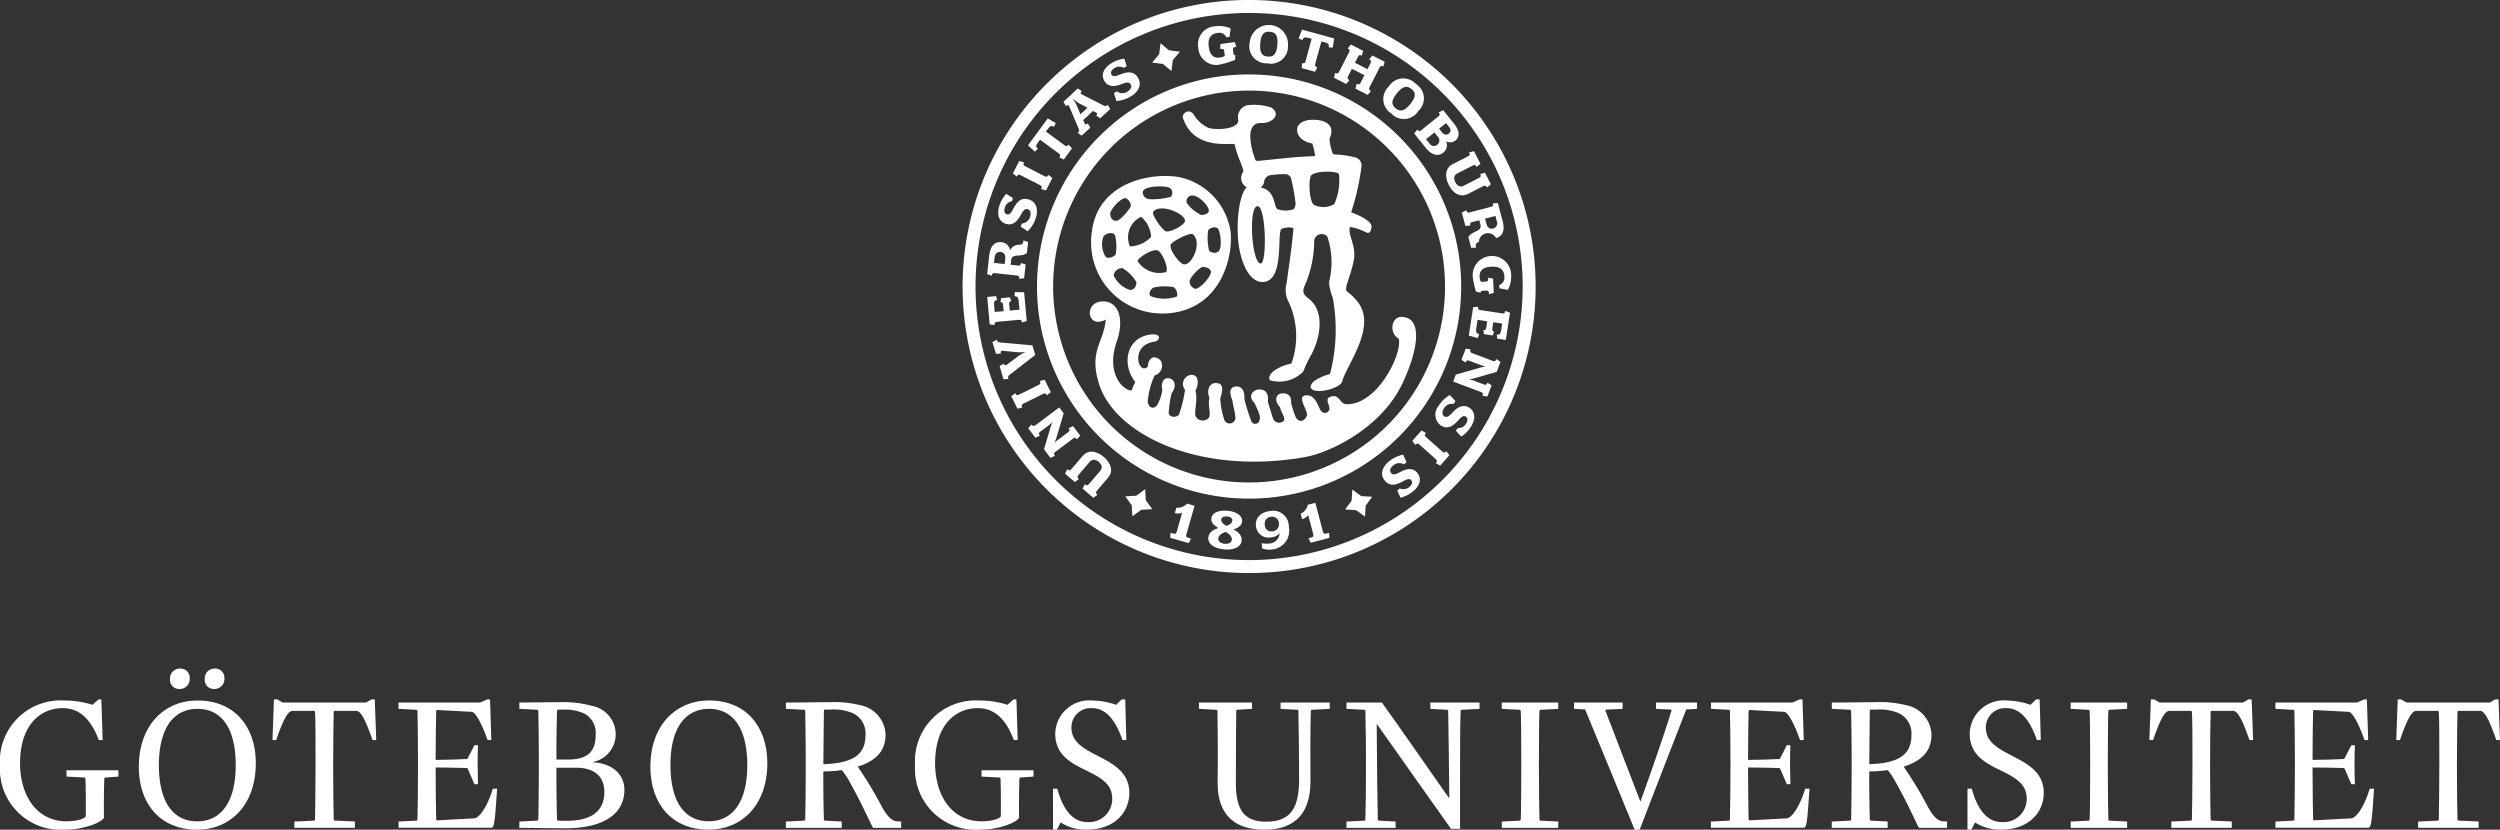 <svg id="goteborgs-universitet-seeklogo" xmlns="http://www.w3.org/2000/svg" width="210.92" height="70" viewBox="0 0 210.92 70">
  <rect x="0" y="0" width="210.92" height="70" fill="#333333" stroke="none"/>
  <path id="path5" d="M0,197.737a5.118,5.118,0,0,1,5.372-5.451,7.759,7.759,0,0,1,2.428.363l.516-.457h.235l.11,3.431h-.33c-.782-2.1-1.894-2.693-3.053-2.693-1.817,0-3.586,1.361-3.586,4.649,0,2.569,1.284,4.9,3.946,4.9.767,0,1.6-.218,1.6-.469,0-.533.015-1.958-.031-3.164l-.064-.063-1.533-.078v-.532H9.991v.532l-1.127.078-.064.063c-.03,1-.047,2.129-.03,3.335-.188.392-1.691,1-3.273,1A5.124,5.124,0,0,1,0,197.737" transform="translate(0 -133.186)" fill="#fff"/>
  <path id="path7" d="M38.154,192.026c0-3.553,2.177-5.606,4.949-5.606,3.116,0,4.917,2.193,4.917,5.294,0,3.556-2.177,5.606-4.949,5.606-3.117,0-4.917-2.192-4.917-5.294m8.174-.155c0-3.162-1.236-4.746-3.225-4.746s-3.257,1.583-3.257,4.746,1.236,4.744,3.225,4.744,3.257-1.582,3.257-4.744m-5.543-7.251a.827.827,0,0,1,.845-.893.77.77,0,0,1,.815.83.837.837,0,0,1-.861.892.764.764,0,0,1-.8-.83m2.93,0a.826.826,0,0,1,.844-.893.77.77,0,0,1,.815.83.838.838,0,0,1-.861.892.763.763,0,0,1-.8-.83" transform="translate(-26.44 -127.32)" fill="#fff"/>
  <path id="path9" d="M76.727,202.5l1.675-.078.063-.064c.016-.58.047-2.6.047-4.714s0-3.852-.047-4.4l-.047-.079H76.553c-.327,0-.719.565-1.363,2.459h-.312l.125-3.43h.282l.454.265h7.033l.453-.265h.282l.126,3.43H83.32c-.658-1.911-1.035-2.459-1.363-2.459H80.093l-.047.079c-.016.376-.047,2.49-.047,4.6s.031,3.946.047,4.51l.063.064,1.723.078v.533H76.727Z" transform="translate(-51.89 -133.188)" fill="#fff"/>
  <path id="path11" d="M109.514,202.5l1.533-.078.064-.064c.016-.718.047-2.6.047-4.714s-.03-3.883-.047-4.509l-.064-.063-1.533-.079v-.533h6.874l.61-.265h.237l.109,3.43h-.313c-.564-1.582-1.066-2.365-1.332-2.38l-2.959-.158-.048.079c-.016.721-.047,2.383-.047,4.134.7,0,2.24-.046,2.646-.077l.064-.064.563-1.1h.3c-.016.438-.032,1.112-.032,1.533s.016,1.284.032,1.756h-.3l-.563-1.3-.064-.063c-.485-.016-1.879-.046-2.646-.046,0,1.987.031,3.584.047,4.383l.048.078,3.2-.171c.265-.016.971-.658,1.534-2.505h.36c-.2,3.052-.252,3.3-.517,3.3h-7.8V202.5Z" transform="translate(-75.891 -133.188)" fill="#fff"/>
  <path id="path13" d="M142.718,203.03l1.534-.078.063-.064c.016-.548.047-2.6.047-4.714s-.031-3.82-.047-4.509l-.063-.063-1.534-.079v-.533c1.158,0,2.49-.03,3.414-.03a9.278,9.278,0,0,1,2.725.314,2.454,2.454,0,0,1,1.989,2.332,2.387,2.387,0,0,1-1.911,2.4v.031c1.661.078,2.645,1.049,2.645,2.318,0,2.129-1.911,3.242-4.946,3.242-1.019,0-2.663-.031-3.916-.031Zm4.118-5.23c1.849,0,2.319-.878,2.319-2.084a1.843,1.843,0,0,0-.94-1.786,3.922,3.922,0,0,0-1.849-.344c-.079,0-.251,0-.407.016l-.064.078c-.015.815-.061,2.348-.047,4.119Zm3.055,2.757c0-1.488-1.019-2.068-2.4-2.068h-1.644c-.015,1.989.032,3.571.047,4.4l.078.064c.3.016.581.016.768.016,2.113,0,3.148-.878,3.148-2.411" transform="translate(-98.901 -133.719)" fill="#fff"/>
  <path id="path15" d="M178.725,198.1c0-3.553,2.177-5.606,4.948-5.606,3.118,0,4.918,2.194,4.918,5.294,0,3.556-2.176,5.606-4.948,5.606-3.118,0-4.918-2.192-4.918-5.294m8.176-.155c0-3.162-1.237-4.746-3.227-4.746s-3.258,1.583-3.258,4.746,1.239,4.745,3.228,4.745,3.257-1.582,3.257-4.745" transform="translate(-123.853 -133.398)" fill="#fff"/>
  <path id="path17" d="M215.962,203.03l1.565-.078.062-.064c.016-.454.047-2.6.047-4.714s-.032-3.8-.047-4.509l-.062-.063-1.565-.079v-.533c1.408,0,2.912-.03,3.71-.03a8.889,8.889,0,0,1,2.537.251,2.621,2.621,0,0,1,2.161,2.49c0,1.551-1.049,2.285-2.333,2.693v.03a31.709,31.709,0,0,1,2.02,3.353c.392.69.768,1.205,1.284,1.237l.345.016v.533h-2.35l-.062-.063c-.581-1.175-.987-2.129-1.974-3.885a5.347,5.347,0,0,0-.627-.923,11.259,11.259,0,0,1-1.551.11c-.016,1.863.033,3.616.047,4.086l.064.064,1.44.078v.533h-4.713v-.533Zm6.718-7.314a1.883,1.883,0,0,0-1.082-1.832,4.1,4.1,0,0,0-1.863-.3h-.516l-.049.047c-.014.674-.029,2.726-.047,4.558,2.726-.079,3.557-.955,3.557-2.475" transform="translate(-149.657 -133.719)" fill="#fff"/>
  <path id="path19" d="M251.46,197.737a5.117,5.117,0,0,1,5.372-5.451,7.753,7.753,0,0,1,2.427.363l.516-.457h.235l.109,3.431h-.329c-.782-2.1-1.894-2.693-3.052-2.693-1.818,0-3.588,1.361-3.588,4.649,0,2.569,1.285,4.9,3.946,4.9.768,0,1.6-.218,1.6-.469,0-.533.017-1.958-.03-3.164l-.063-.063-1.535-.078v-.532h4.385v.532l-1.127.078-.062.063c-.032,1-.047,2.129-.032,3.335-.189.392-1.69,1-3.273,1a5.124,5.124,0,0,1-5.5-5.449" transform="translate(-174.257 -133.186)" fill="#fff"/>
  <path id="path21" d="M289.358,199.727h.36c.549,1.987,1.441,2.817,2.538,2.817a1.955,1.955,0,0,0,2.1-1.988c0-2.725-4.808-2.036-4.808-5.481a2.871,2.871,0,0,1,3.132-2.788,6.361,6.361,0,0,1,2.005.363l.469-.457h.3l.094,3.431h-.329c-.657-1.911-1.519-2.693-2.584-2.693a1.623,1.623,0,0,0-1.722,1.644c0,2.614,4.886,2.205,4.886,5.511,0,1.582-1.191,3.1-3.633,3.1a3.958,3.958,0,0,1-2.162-.61l-.312.61h-.33Z" transform="translate(-200.52 -133.186)" fill="#fff"/>
  <path id="path23" d="M331.033,199.87c0-.594.017-.956.017-2.505,0-1.238-.017-2.223-.033-3.634l-.06-.062-1.5-.08v-.533h4.479v.533l-1.27.08-.063.062c-.016,1.174-.03,3.71-.03,6.075,0,1.973.453,3.305,2.535,3.305,2.178,0,2.8-1.269,2.8-3.6,0-2.035-.031-4.243-.06-5.778l-.063-.062-1.442-.08v-.533h4.149v.533l-1.532.08-.063.062c-.049,1.675-.049,3.978-.031,5.918.016,2.695-1.254,4.134-3.884,4.134-2.586,0-3.948-1.33-3.948-3.913" transform="translate(-228.305 -133.785)" fill="#fff"/>
  <path id="path25" d="M370,203.1l1.535-.078.062-.064c.047-1.675.047-2.913.047-4.478s0-2.428-.047-4.745l-.062-.063L370,193.592v-.533h2.991c1.912,2.68,4.088,5.812,5.654,8.052h.031c-.031-3.007-.063-5.842-.094-7.376l-.062-.063-1.442-.079v-.533h4.15v.533l-1.535.079-.062.063c-.048,1.675-.048,2.911-.048,6.844v3.131h-.767c-1.943-2.757-4.26-6-6.233-8.817h-.032c.018,3.665.063,6.5.094,8.064l.065.064,1.439.078v.533H370V203.1Z" transform="translate(-256.402 -133.787)" fill="#fff"/>
  <path id="path27" d="M412.691,203.1l1.535-.078.063-.064c.03-.485.047-2.6.047-4.714s-.017-3.976-.047-4.509l-.063-.063-1.535-.079v-.533h4.761v.533l-1.52.079-.062.063c-.031.423-.047,2.6-.047,4.713s.032,3.979.047,4.51l.062.064,1.52.078v.533h-4.761Z" transform="translate(-285.988 -133.787)" fill="#fff"/>
  <path id="path29" d="M433.473,193.641l-.94-.048v-.533h4.1v.533l-1.394.063-.062.064c.876,2.269,1.911,5.012,2.944,7.657h.032c.767-2.13,2.1-5.92,2.615-7.675l-.047-.047-1.27-.063v-.533h3.462v.533l-.909.048c-.814,2.066-2.694,6.938-3.931,10.146h-.423c-1.611-3.913-3.006-7.329-4.181-10.146" transform="translate(-299.738 -133.787)" fill="#fff"/>
  <path id="path31" d="M470.17,202.5l1.535-.078.062-.064c.016-.718.049-2.6.049-4.714s-.034-3.883-.049-4.509l-.062-.063-1.535-.079v-.533h6.873l.612-.265h.234l.11,3.43h-.314c-.563-1.582-1.064-2.365-1.332-2.38l-2.959-.158-.05.079c-.013.721-.046,2.383-.046,4.134.706,0,2.241-.046,2.646-.077l.063-.064.563-1.1h.3c-.017.438-.031,1.112-.031,1.533s.015,1.284.031,1.756h-.3l-.563-1.3-.063-.063c-.485-.016-1.88-.046-2.646-.046,0,1.987.033,3.584.046,4.383l.05.078,3.194-.171c.266-.016.971-.658,1.535-2.505h.36c-.2,3.052-.251,3.3-.518,3.3h-7.8V202.5Z" transform="translate(-325.818 -133.188)" fill="#fff"/>
  <path id="path33" d="M503.376,203.03l1.565-.078.064-.064c.015-.454.046-2.6.046-4.714s-.031-3.8-.046-4.509l-.064-.063-1.565-.079v-.533c1.41,0,2.913-.03,3.714-.03a8.887,8.887,0,0,1,2.535.251,2.621,2.621,0,0,1,2.161,2.49c0,1.551-1.049,2.285-2.334,2.693v.03a31.826,31.826,0,0,1,2.021,3.353c.39.69.768,1.205,1.284,1.237l.344.016v.533h-2.35l-.063-.063c-.579-1.175-.985-2.129-1.974-3.885a5.151,5.151,0,0,0-.625-.923,11.289,11.289,0,0,1-1.551.11c-.016,1.863.032,3.616.047,4.086l.063.064,1.441.078v.533h-4.715v-.533Zm6.718-7.314a1.884,1.884,0,0,0-1.08-1.832,4.1,4.1,0,0,0-1.864-.3h-.517l-.047.047c-.016.674-.031,2.726-.047,4.558,2.726-.079,3.556-.955,3.556-2.475" transform="translate(-348.83 -133.719)" fill="#fff"/>
  <path id="path35" d="M540.664,199.727h.361c.546,1.987,1.442,2.817,2.536,2.817a1.955,1.955,0,0,0,2.1-1.988c0-2.725-4.809-2.036-4.809-5.481a2.869,2.869,0,0,1,3.132-2.788,6.371,6.371,0,0,1,2,.363l.47-.457h.3l.094,3.431h-.328c-.662-1.911-1.521-2.693-2.585-2.693a1.623,1.623,0,0,0-1.721,1.644c0,2.614,4.884,2.205,4.884,5.511,0,1.582-1.19,3.1-3.634,3.1a3.95,3.95,0,0,1-2.16-.61l-.313.61h-.329Z" transform="translate(-374.671 -133.186)" fill="#fff"/>
  <path id="path37" d="M569.025,203.1l1.535-.078.062-.064c.032-.485.047-2.6.047-4.714s-.015-3.976-.047-4.509l-.062-.063-1.535-.079v-.533h4.761v.533l-1.52.079-.063.063c-.029.423-.047,2.6-.047,4.713s.031,3.979.047,4.51l.063.064,1.52.078v.533h-4.761Z" transform="translate(-394.325 -133.787)" fill="#fff"/>
  <path id="path39" d="M592.5,202.5l1.676-.078.061-.064c.016-.58.048-2.6.048-4.714s0-3.852-.048-4.4l-.048-.079h-1.862c-.33,0-.72.565-1.363,2.459h-.312l.125-3.43h.281l.456.265h7.032l.452-.265h.281l.126,3.43h-.313c-.658-1.911-1.035-2.459-1.362-2.459h-1.864l-.047.079c-.017.376-.047,2.49-.047,4.6s.03,3.946.047,4.51l.063.064,1.721.078v.533h-5.1V202.5Z" transform="translate(-409.312 -133.188)" fill="#fff"/>
  <path id="path41" d="M625.284,202.5l1.534-.078.062-.064c.016-.718.047-2.6.047-4.714s-.031-3.883-.047-4.509l-.062-.063-1.534-.079v-.533h6.874l.611-.265H633l.109,3.43H632.8c-.562-1.582-1.063-2.365-1.331-2.38l-2.959-.158-.048.079c-.015.721-.047,2.383-.047,4.134.7,0,2.241-.046,2.646-.077l.063-.064.563-1.1h.3c-.018.438-.031,1.112-.031,1.533s.014,1.284.031,1.756h-.3l-.562-1.3-.063-.063c-.485-.016-1.88-.046-2.646-.046,0,1.987.031,3.584.047,4.383l.048.078,3.2-.171c.264-.016.971-.658,1.533-2.505h.361c-.2,3.052-.249,3.3-.518,3.3h-7.8V202.5Z" transform="translate(-433.31 -133.188)" fill="#fff"/>
  <path id="path43" d="M660.335,202.5l1.676-.078.062-.064c.016-.58.047-2.6.047-4.714s0-3.852-.047-4.4l-.047-.079h-1.863c-.33,0-.721.565-1.364,2.459h-.314l.126-3.43h.281l.455.265h7.031l.454-.265h.282l.125,3.43h-.313c-.656-1.911-1.031-2.459-1.362-2.459H663.7l-.048.079c-.016.376-.047,2.49-.047,4.6s.03,3.946.047,4.51l.062.064,1.723.078v.533h-5.106V202.5Z" transform="translate(-456.319 -133.188)" fill="#fff"/>
  <path id="path47" d="M290.49,25.425a17.894,17.894,0,1,0,12.762-4.964,17.773,17.773,0,0,0-12.762,4.964m12.016,29.453a16.531,16.531,0,1,1,11.79-4.586,16.553,16.553,0,0,1-11.79,4.586" transform="translate(-197.481 -14.176)" fill="#fff"/>
  <path id="path49" d="M271.973,6.715A24.174,24.174,0,1,0,289.215.006a24.016,24.016,0,0,0-17.242,6.709m16.219,40.534a23.08,23.08,0,1,1,23.574-22.576,23.1,23.1,0,0,1-23.574,22.576" transform="translate(-183.307 0)" fill="#fff"/>
  <path id="path53" d="M317.728,95.934c-8.974,1.611-16.166-1.881-17.482-6.189-.849-2.788.386-3.393.583-5.4-1.554.828-1.841-1.327-.468-1.512,1.452-.2,2.1,1.329,1.394,3.359-1.015,2.916.769,4.269,1.271,4.119a3.3,3.3,0,0,1,.293-.688c-1.222-1.561-.712-3.837,1.372-4.023.849-.077.764.542.175.628-1.6.231-1.522,2.015-.857,2.242a.513.513,0,0,0,.372-.15c-.028-.363.223-.88.637-.778.921.232.569,1.405-.062,1.5a6.6,6.6,0,0,0-.593,2.251c.1.52.462.625.762.323a3.428,3.428,0,0,0,.473-1.344c-.152-.659.169-1.159.728-.922.386.165.43.759.049,1.22a11.19,11.19,0,0,0-.243,1.641c.055.435.648.407.862.171a10.629,10.629,0,0,0,.52-2.106A.773.773,0,0,1,308,89.017c.8-.065.618,1.029.39,1.3.226.855-.141,1.817.022,2.2a.689.689,0,0,0,1.072.161c.282-.313-.074-.971.084-1.74-.271-.663.043-1.195.439-1.227.9-.072.641.736.477,1.3a6.991,6.991,0,0,0,.345,1.809.485.485,0,0,0,.9-.02c.12-.279-.152-1.07-.218-1.629-.388-.9-.059-1.152.289-1.179.33-.027.778.159.719,1.051a15.022,15.022,0,0,0,.56,1.8.362.362,0,0,0,.709.024c.142-.391-.127-.853-.416-1.483-.643-.625-.059-1.106.308-1.136s.939.07.818,1.043c.2.591.328,1.129.459,1.444a.549.549,0,0,0,.87.166c.215-.238-.2-.654-.3-1.166-.485-.471-.4-1.116.155-1.16.284-.022.837.009.785.837a8.663,8.663,0,0,0,.4,1.2c.289.474.737.294.916-.132s-.936-1.671-.067-1.741,1.022,1.071,1.3,1.344a.388.388,0,0,0,.631-.057c.228-.252-.378-.935.045-1.128.853-.391.837.583,1.443.594,2.642.041,4.722-4.3,4.413-5.521-.883-.525-.574-1.833.167-1.848,1.822-.033,1.563,2.54.183,5.528-1.813,3.917-6.267,5.934-8.167,6.275" transform="translate(-207.534 -57.386)" fill="#fff"/>
  <path id="path55" d="M339.279,37.893c-.029-.011-.037-.061-.029-.084a20.379,20.379,0,0,0,.852-3.819.7.7,0,0,0-.479-.738,8.115,8.115,0,0,0-1.784-.26c-.04,0-.129-.022-.157-.075a4.22,4.22,0,0,1-.28-1.255c.566-1.2-.441-1.609-1.39-1.594-.623-.03-1.259.256-1.333.724-.085.905.916,1.236,1.273,1.267a5.965,5.965,0,0,1,.232,1.011.069.069,0,0,1-.072.069c-1.6.03-3.681.311-4.736.392a.214.214,0,0,1-.254-.152c-.2-.54-1.032-3.092.536-3.042.93.029,1.708-.732.825-1.311a4.74,4.74,0,0,0-2.058-.183,1.047,1.047,0,0,0-.724,1.22c.1.824-1.949.909-2.557.664a2.87,2.87,0,0,1-1.152-1.025c-.395-.7-1.078-.167-.953.211.85,2.565,3.565,2.157,4.275,2.193a.158.158,0,0,1,.1.067c.171.927.725,1.9.724,2.265a.871.871,0,0,0,.283,1.317c-.583.559-.843,2.512-.749,4.131.118,2.064.951,4.067,2.264,3.851,1.669-.273,1.012-4.132,1.416-4.462a1.655,1.655,0,0,1,.945-.094.083.083,0,0,1,.066.082c-.131,1.514-.491,3.944-.58,4.591a2.136,2.136,0,0,0,.189,1.612,6.882,6.882,0,0,1,.254,5.068.173.173,0,0,1-.124.124,3.662,3.662,0,0,0-1.342.557c-.28.19-.579.585-.376.824a2.8,2.8,0,0,0,2.789-.715,1.172,1.172,0,0,0,.061-.123,9.626,9.626,0,0,1,.65-1.346c.879-1.677,1.006-3.737-.2-4.667-.338-.261-.684-.51-.354-1.161a9.652,9.652,0,0,0,.785-3.806.639.639,0,0,1,1.107-.295,6.81,6.81,0,0,1,.143,3.834,3.811,3.811,0,0,0,.3,1.267,14.673,14.673,0,0,1-.2,6.407.116.116,0,0,1-.087.1,4.314,4.314,0,0,0-1.184.519c-.336.234-.467.533-.321.7.444.5,2.446-.042,2.6-.615.377-1.427,3.074-4.733,1.2-6.844-.856-.964-.856-.576-.865-1.063-.005-.233.537-1.513.672-2.5.143-1.03-.53-2.01-.363-2.579a.085.085,0,0,1,.064-.041,5.272,5.272,0,0,1,1.367.473c.132.075.363.016.4-.494.034-.555-1.373-1.091-1.654-1.192m-7.693,4.293c-.774-.017-1.063-4.851-.263-4.834.718.015.8,4.844.263,4.834m2.568-7.146a16.652,16.652,0,0,1,.362,1.987c.032.244-.055.54-.2.6a2.17,2.17,0,0,1-1.3-.021c-.362-.139-.116-1.578-1.444-1.836a.7.7,0,0,0,.314-.579.657.657,0,0,1,.593-.468,9.228,9.228,0,0,1,1.189-.079.528.528,0,0,1,.487.4m3.631,2.132a1.8,1.8,0,0,1-1.7.066c-.392-.232-.482-1.956-.284-2.422s2.226-.486,2.386-.165a4.869,4.869,0,0,1-.4,2.521" transform="translate(-225.236 -19.96)" fill="#fff"/>
  <path id="path57" d="M311.653,53.112a5.541,5.541,0,0,0-4.348-4.657c-2.7-.449-6.908.634-7.363,4.61a6,6,0,0,0,6.457,6.876c4.1-.314,5.466-4.242,5.253-6.829m-2.436,2.932c.222-.021.638.03.762.334.132.331-.783,1.366-1.207,1.487-.259.075-.647-.316-.576-.7a3.018,3.018,0,0,1,1.022-1.121m1.4-1.309a.6.6,0,0,1-.791-.092,4.817,4.817,0,0,1-.078-1.682.641.641,0,0,1,.771-.215c.285.157.446,1.756.1,1.989m-.808-3.416c-.047.252-.463.35-.644.329a3.055,3.055,0,0,1-1.225-1.022.492.492,0,0,1,.364-.609c.588-.146,1.573.938,1.5,1.3m-3.179-1.85a.546.546,0,0,1-.005.641,5.737,5.737,0,0,1-1.82.212c-.457-.031-.668-.5-.519-.73.275-.426,2.185-.463,2.344-.122m1.17,2.669c0,.391-1.362,1.043-1.633.883-.4-.234-1.209-1.439-1.041-1.648.587-.729,2.674.152,2.674.765m-3.7-.334a2.394,2.394,0,0,1,.842,1.7,2.59,2.59,0,0,1-1.782.8,1.906,1.906,0,0,1,.94-2.5m-.3,3.733c0-.237,1.226-1.069,1.707-.89.389.146,1,1.675.668,1.829a2.177,2.177,0,0,1-2.376-.939m3.813.248c-.358-.156-1.291-1.384-.959-1.717.311-.313,1.62-.976,1.831-.78.813.757-.167,2.8-.872,2.5m-5.42-3.7c-.345.173-.666-.061-.7-.486s.967-1.464,1.328-1.365a.745.745,0,0,1,.413.685,3.958,3.958,0,0,1-1.041,1.166m-.242,2.9c-.193.228-.625.372-.833.207a1.944,1.944,0,0,1-.2-1.707c.137-.293.849-.455.98-.121a3.858,3.858,0,0,1,.056,1.62m-.167,1.78a.691.691,0,0,1,.752-.624,3.287,3.287,0,0,1,1.148,1.149.6.6,0,0,1-.486.7,2.308,2.308,0,0,1-1.414-1.225m3.148,1.742c-.273-.152-.06-.7.335-.761a4.355,4.355,0,0,1,1.548-.014c.253.11.431.641.289.8a3.146,3.146,0,0,1-2.172-.023" transform="translate(-207.823 -33.513)" fill="#fff"/>
  <path id="polygon59" d="M996.016,698.526l-.118.923-.6.712.921.117.713.6.116-.923.6-.712-.923-.12Z" transform="translate(-898.1 -694.88)" fill="#fff"/>
  <path id="polygon61" d="M1050.022,823.472l-.75-.55-.928-.055.547-.753.059-.929.751.552.923.056-.547.751Z" transform="translate(-934.857 -779.881)" fill="#fff"/>
  <path id="polygon63" d="M988.52,823.369l.751-.545.93-.053-.547-.755-.054-.929-.751.549-.928.053.545.752Z" transform="translate(-892.984 -779.813)" fill="#fff"/>
  <path id="path65" d="M293.219,125.569l.946-1.109c.43-.5,1.116-.469,1.772.09s.808,1.238.377,1.742l-.947,1.11c-.115.136-.121.212.034.344l-.338.256-.912-.778.2-.371c.156.134.231.116.345-.019l.95-1.114c.188-.221.17-.491-.125-.743s-.575-.236-.765-.015l-.949,1.113c-.115.135-.121.212.031.341l-.334.258-.835-.712.2-.372c.159.132.234.115.35-.022" transform="translate(-202.817 -86.002)" fill="#fff"/>
  <path id="path67" d="M283.163,113.456l2-1.5.376.5-.627,2.114a3.182,3.182,0,0,1-.156.377s.18-.167.27-.234l.881-.661c.138-.1.166-.177.045-.339l.382-.179.6.8-.274.322c-.123-.164-.2-.161-.342-.057l-1.469,1.1c-.143.107-.164.181-.042.342l-.385.175-.542-.722.568-1.923a3.36,3.36,0,0,1,.164-.384s-.185.171-.287.246l-.75.563c-.143.107-.165.18-.042.343l-.382.178-.606-.807.278-.317c.124.163.2.159.339.053" transform="translate(-195.799 -77.584)" fill="#fff"/>
  <path id="path69" d="M280.712,104.356l.519,1.051-.331.262c-.09-.183-.171-.195-.326-.118l-1.645.814c-.16.079-.195.147-.1.331l-.409.105-.52-1.051.332-.261c.09.183.166.2.326.118l1.645-.815c.156-.077.2-.147.1-.33Z" transform="translate(-192.577 -72.317)" fill="#fff"/>
  <path id="path71" d="M273.4,93.585l2.7.244.237.807L274.2,96.294a.267.267,0,0,0-.121.365l-.422.028-.331-1.12.37-.2c.053.159.119.183.254.084l1.035-.779a4.872,4.872,0,0,1,.537-.291,5.113,5.113,0,0,1-.613.032l-1.3-.127c-.173-.012-.21.063-.162.229l-.419.034-.3-1,.373-.2c.053.186.1.22.3.236" transform="translate(-188.996 -64.689)" fill="#fff"/>
  <path id="path73" d="M274.388,80.276l.221,2.422-.4.128c-.019-.2-.09-.242-.263-.227l-1.827.166c-.177.017-.234.068-.216.27l-.419-.053-.211-2.316.747-.068.095.32c-.239.057-.29.127-.258.479l.048.538.758-.069-.046-.488c-.018-.208-.06-.281-.223-.266l.051-.342.746-.068.118.327c-.168.015-.2.094-.177.3l.045.487.823-.076L273.927,81c-.03-.325-.128-.378-.354-.4l.035-.347.78.022Z" transform="translate(-187.985 -55.615)" fill="#fff"/>
  <path id="path75" d="M274.709,66.191l-.1.928c-.492.406-1.261-.014-1.333.62l-.041.375.6.067c.172.019.244-.014.266-.217l.4.133-.129,1.155-.421.045c.023-.208-.038-.255-.21-.275l-1.825-.2c-.171-.019-.242.02-.265.221l-.4-.137.177-1.581c.085-.765.45-1.181,1.033-1.116a.811.811,0,0,1,.724.681.8.8,0,0,1,.743-.456c.259-.022.35-.064.377-.3l.008-.071Zm-2.824,1.3-.053.466.9.1.051-.451c.039-.339-.114-.536-.388-.567s-.469.117-.507.451" transform="translate(-187.969 -45.778)" fill="#fff"/>
  <path id="path77" d="M277.484,55.3a2.737,2.737,0,0,1-.679,1.11l-.593-.374.088-.271a.778.778,0,0,0,.709-.607c.077-.238.046-.521-.208-.6-.218-.071-.37.064-.613.525s-.637.9-1.244.7-.757-.827-.54-1.5a2.734,2.734,0,0,1,.587-1.027l.561.357-.086.268a.74.74,0,0,0-.6.546c-.086.267-.025.494.174.559s.336-.079.516-.422c.331-.628.687-1.038,1.352-.824s.787.9.575,1.562" transform="translate(-190.094 -36.904)" fill="#fff"/>
  <path id="path79" d="M281.663,45.683l-.536,1.043-.407-.111c.093-.182.055-.252-.1-.332l-1.633-.837c-.159-.082-.233-.069-.327.113l-.328-.266.536-1.043.407.111c-.093.182-.059.251.1.332l1.633.837c.156.079.234.07.327-.113Z" transform="translate(-192.879 -30.664)" fill="#fff"/>
  <path id="path81" d="M284.686,33.262c-.194-.1-.312-.109-.507.159l-.181.246,1.578,1.158c.14.1.218.109.339-.056l.282.314-.687.937-.388-.171c.125-.169.095-.24-.045-.343L283.5,34.35l-.181.246c-.2.267-.15.377,0,.532l-.253.232-.578-.532,1.662-2.266.683.388-.146.311Z" transform="translate(-195.758 -22.566)" fill="#fff"/>
  <path id="path83" d="M296.164,26.031l-.843.786-.344-.242c.112-.105.121-.177-.042-.261l-.227-.116-.82.765.1.239c.073.175.157.152.277.041l.219.361-.728.679-.345-.243a.262.262,0,0,0,.078-.372l-.79-1.864c-.051-.114-.126-.148-.271-.013l-.214-.364,1.211-1.131.349.239c-.149.14-.129.205-.012.263l1.813.922a.257.257,0,0,0,.374-.048Zm-2.682-.51a5.589,5.589,0,0,1-.475-.359s.229.357.306.515l.339.8.588-.55Z" transform="translate(-202.496 -16.836)" fill="#fff"/>
  <path id="path85" d="M305.432,19.274a2.693,2.693,0,0,1-1.237.407l-.209-.668.242-.15a.778.778,0,0,0,.934,0c.213-.133.373-.369.233-.594-.122-.195-.322-.19-.808,0s-1.067.272-1.4-.27-.041-1.12.562-1.494a2.74,2.74,0,0,1,1.112-.4l.2.635-.238.148a.737.737,0,0,0-.81.029c-.238.147-.341.361-.231.538s.307.158.667.012c.659-.264,1.2-.345,1.564.248s.015,1.2-.574,1.562" transform="translate(-210.005 -11.158)" fill="#fff"/>
  <path id="path87" d="M332.382,8.911c-.212.028-.249.1-.227.267l.032.243c.022.161.063.2.169.183l-.028.4a7.421,7.421,0,0,1-1.2.379,1.518,1.518,0,0,1-1.9-1.38,1.529,1.529,0,0,1,1.471-1.834,2.39,2.39,0,0,1,1.253.176l-.084.721-.272.036a.648.648,0,0,0-.749-.367c-.571.078-.83.442-.736,1.154s.4.995.962.919a.994.994,0,0,0,.392-.145l-.052-.384c-.022-.166-.072-.227-.289-.2l-.056.008.03-.421,1.2-.162.14.4-.053.008Z" transform="translate(-228.129 -4.953)" fill="#fff"/>
  <path id="path89" d="M344.876,10.084a1.44,1.44,0,0,1-1.482-1.746,1.619,1.619,0,1,1,3.228.261,1.437,1.437,0,0,1-1.746,1.485m.215-2.663c-.487-.04-.743.211-.806.988s.149,1.066.637,1.106.743-.212.806-.99-.138-1.065-.637-1.1" transform="translate(-237.96 -4.742)" fill="#fff"/>
  <path id="path91" d="M359.42,9.628c.021-.216-.011-.331-.331-.418l-.295-.081-.517,1.889c-.045.167-.023.242.172.3l-.192.376-1.122-.307.022-.422c.2.054.257,0,.3-.165l.516-1.889-.295-.081c-.321-.087-.407-.005-.5.192l-.308-.152.289-.73,2.711.74-.118.777-.34-.025Z" transform="translate(-247.31 -5.638)" fill="#fff"/>
  <path id="path93" d="M369.421,16.493l-1.036-.527.107-.41c.187.095.252.054.331-.1l.32-.627-1.059-.539-.319.627c-.079.154-.072.233.109.325l-.264.329-1.038-.528.107-.41c.186.095.252.055.331-.1l.834-1.636c.081-.159.072-.232-.115-.326l.271-.326,1.035.527-.109.407c-.183-.092-.245-.056-.328.1l-.256.5,1.058.539.257-.5c.081-.159.073-.233-.113-.326l.27-.326,1.035.527-.109.407c-.184-.093-.246-.057-.328.1l-.832,1.636c-.078.154-.073.232.109.324l-.265.329Z" transform="translate(-254.028 -8.485)" fill="#fff"/>
  <path id="path95" d="M380.8,24.513a1.44,1.44,0,0,1-.217-2.279,1.44,1.44,0,0,1,2.278-.225,1.437,1.437,0,0,1,.222,2.282,1.438,1.438,0,0,1-2.283.222m1.7-2.063c-.378-.311-.731-.252-1.226.351s-.488.96-.11,1.271.733.252,1.228-.351.494-.954.109-1.271" transform="translate(-263.415 -14.935)" fill="#fff"/>
  <path id="path97" d="M389.58,33.438l-.966-1.2.264-.331c.127.159.208.152.342.044L390.65,30.8c.14-.112.159-.187.03-.345l.379-.188.9,1.12c.486.6.542,1.122.113,1.467a.744.744,0,0,1-.762.045.8.8,0,0,1-.24.953c-.457.369-1.009.186-1.492-.414m.743-1.288-.706.57.282.349a.438.438,0,0,0,.672.113.457.457,0,0,0,.018-.7Zm.394-.315.236.294c.2.243.4.258.583.113s.205-.328.005-.579l-.241-.3Z" transform="translate(-269.303 -20.975)" fill="#fff"/>
  <path id="path99" d="M400.508,44.5l-1.3.663c-.589.3-1.211.005-1.6-.762s-.271-1.452.317-1.754l1.3-.662c.16-.082.194-.15.1-.332l.411-.107.544,1.068-.328.264c-.093-.182-.168-.194-.326-.113l-1.3.664c-.26.133-.345.389-.17.733s.441.44.7.308l1.3-.665c.161-.082.193-.15.1-.327l.408-.11.5.977-.327.269c-.092-.18-.168-.193-.328-.114" transform="translate(-275.377 -28.794)" fill="#fff"/>
  <path id="path101" d="M402.5,59.564l-.237-.9c.31-.557,1.18-.444,1.017-1.06l-.1-.365-.581.153c-.166.045-.221.1-.168.3l-.421.022-.3-1.123.377-.195c.053.2.128.225.3.18l1.774-.469c.166-.045.221-.106.167-.3l.423-.016.407,1.539c.2.744.006,1.263-.56,1.413a.769.769,0,0,0-1.45.32c-.233.115-.3.186-.243.417l.018.07-.425.022Zm2.165-2.234-.122-.454-.871.231.115.438c.088.331.3.459.566.389a.438.438,0,0,0,.312-.6" transform="translate(-278.379 -38.658)" fill="#fff"/>
  <path id="path103" d="M406.089,73.532c-.011-.214-.08-.256-.247-.247l-.245.011c-.162.008-.2.046-.2.153l-.395-.063a7.36,7.36,0,0,1-.277-1.232,1.623,1.623,0,1,1,3.237-.159,2.389,2.389,0,0,1-.279,1.234l-.712-.143-.013-.276a.646.646,0,0,0,.429-.715c-.028-.575-.37-.865-1.087-.83s-1.025.315-1,.881a.992.992,0,0,0,.112.4l.387-.019c.168-.009.233-.053.221-.271l0-.056.417.067.059,1.211-.408.108,0-.057Z" transform="translate(-280.468 -48.766)" fill="#fff"/>
  <path id="path105" d="M403.62,86.707l.37-2.4.42-.028c-.03.2.028.258.2.283l1.813.279c.175.026.244-.01.273-.212l.4.153-.351,2.3-.74-.113-.017-.333c.248,0,.312-.056.365-.4l.084-.534-.752-.115-.073.484c-.032.207-.009.288.154.312l-.133.32-.74-.113-.034-.345c.164.026.211-.044.243-.252l.074-.483-.817-.125-.113.74c-.049.324.033.4.248.472l-.118.327-.753-.208Z" transform="translate(-279.701 -58.401)" fill="#fff"/>
  <path id="path107" d="M401.666,99.466l-2.339-.882.221-.587,2.12-.606a3.1,3.1,0,0,1,.4-.071s-.238-.063-.343-.1l-1.031-.389c-.162-.06-.239-.047-.31.145l-.357-.227.357-.94.418.059c-.072.191-.027.258.135.319l1.718.647c.168.064.24.042.312-.149l.354.233-.319.843-1.924.556a3.616,3.616,0,0,1-.413.067s.242.065.362.109l.879.331c.165.063.239.041.31-.149l.356.227-.356.944-.416-.065c.072-.191.03-.251-.138-.314" transform="translate(-276.726 -66.392)" fill="#fff"/>
  <path id="path109" d="M394.731,109.462a2.7,2.7,0,0,1,.933-.905l.482.508-.153.242a.775.775,0,0,0-.837.411c-.134.211-.174.494.051.635.195.123.373.03.726-.355s.841-.712,1.38-.371.527.991.149,1.589a2.734,2.734,0,0,1-.826.848l-.453-.486.15-.237a.74.74,0,0,0,.716-.38c.15-.237.149-.473-.028-.585s-.345-.008-.606.282c-.476.525-.924.833-1.514.46a1.134,1.134,0,0,1-.168-1.656" transform="translate(-273.352 -75.228)" fill="#fff"/>
  <path id="path111" d="M388.1,119.177l.78-.876.366.209c-.135.153-.115.231.014.347l1.371,1.22c.134.118.209.124.345-.028l.252.34-.779.876-.367-.21c.136-.153.121-.227-.012-.346l-1.372-1.22c-.128-.115-.21-.125-.345.028Z" transform="translate(-268.947 -81.98)" fill="#fff"/>
  <path id="path113" d="M380.409,125.5a2.7,2.7,0,0,1,1.179-.552l.289.638-.224.178a.775.775,0,0,0-.926.115c-.2.156-.326.41-.158.617.142.178.341.151.8-.1s1.027-.4,1.425.1.176,1.108-.377,1.551a2.705,2.705,0,0,1-1.055.532l-.271-.606.218-.176a.744.744,0,0,0,.8-.126c.22-.175.294-.4.163-.563s-.324-.119-.664.068c-.623.342-1.145.488-1.584-.058s-.157-1.185.383-1.62" transform="translate(-263.206 -86.587)" fill="#fff"/>
  <path id="path115" d="M323.13,141.724l-1.564-.447.032-.426.2.057c.207.059.272.016.32-.152l.456-1.593a1.015,1.015,0,0,1-.618.03l.131-.462a1.052,1.052,0,0,0,.9-.341l.637.182-.692,2.416c-.047.168-.006.243.2.3l.2.057Z" transform="translate(-222.84 -95.902)" fill="#fff"/>
  <path id="path117" d="M333.366,143.6c-.863-.081-1.379-.477-1.33-1,.044-.452.426-.672.845-.808-.341-.2-.626-.438-.593-.8.046-.463.582-.729,1.383-.654.767.072,1.265.438,1.222.9-.034.362-.353.546-.724.675.385.209.722.5.679.949-.048.524-.643.816-1.482.737m.14-1.483c-.349.126-.606.3-.631.561-.022.227.2.418.536.449s.589-.107.611-.336c.024-.264-.2-.484-.516-.674m.124-1.3c-.285-.027-.484.072-.5.27s.154.379.426.532c.286-.1.488-.239.507-.444s-.164-.333-.432-.357" transform="translate(-230.093 -97.247)" fill="#fff"/>
  <path id="path119" d="M346.369,143.657a1.666,1.666,0,0,1-.741-.1l-.045-.446a1.748,1.748,0,0,0,.574.042.94.94,0,0,0,.95-.891.985.985,0,0,1-.7.36,1.073,1.073,0,0,1-1.307-.971c-.064-.655.409-1.172,1.237-1.251a1.312,1.312,0,0,1,1.54,1.313,1.6,1.6,0,0,1-1.5,1.942m.01-2.767a.571.571,0,0,0-.533.691.534.534,0,0,0,.612.546.6.6,0,0,0,.575-.681.57.57,0,0,0-.653-.556" transform="translate(-239.142 -97.29)" fill="#fff"/>
  <path id="path121" d="M359.833,141.118l-1.573.416-.191-.382.2-.053c.207-.055.24-.127.2-.295l-.423-1.6a1.015,1.015,0,0,1-.516.341l-.123-.463a1.055,1.055,0,0,0,.6-.753l.64-.169.642,2.43c.044.168.12.211.321.157l.2-.053Z" transform="translate(-247.675 -95.741)" fill="#fff"/>
</svg>
